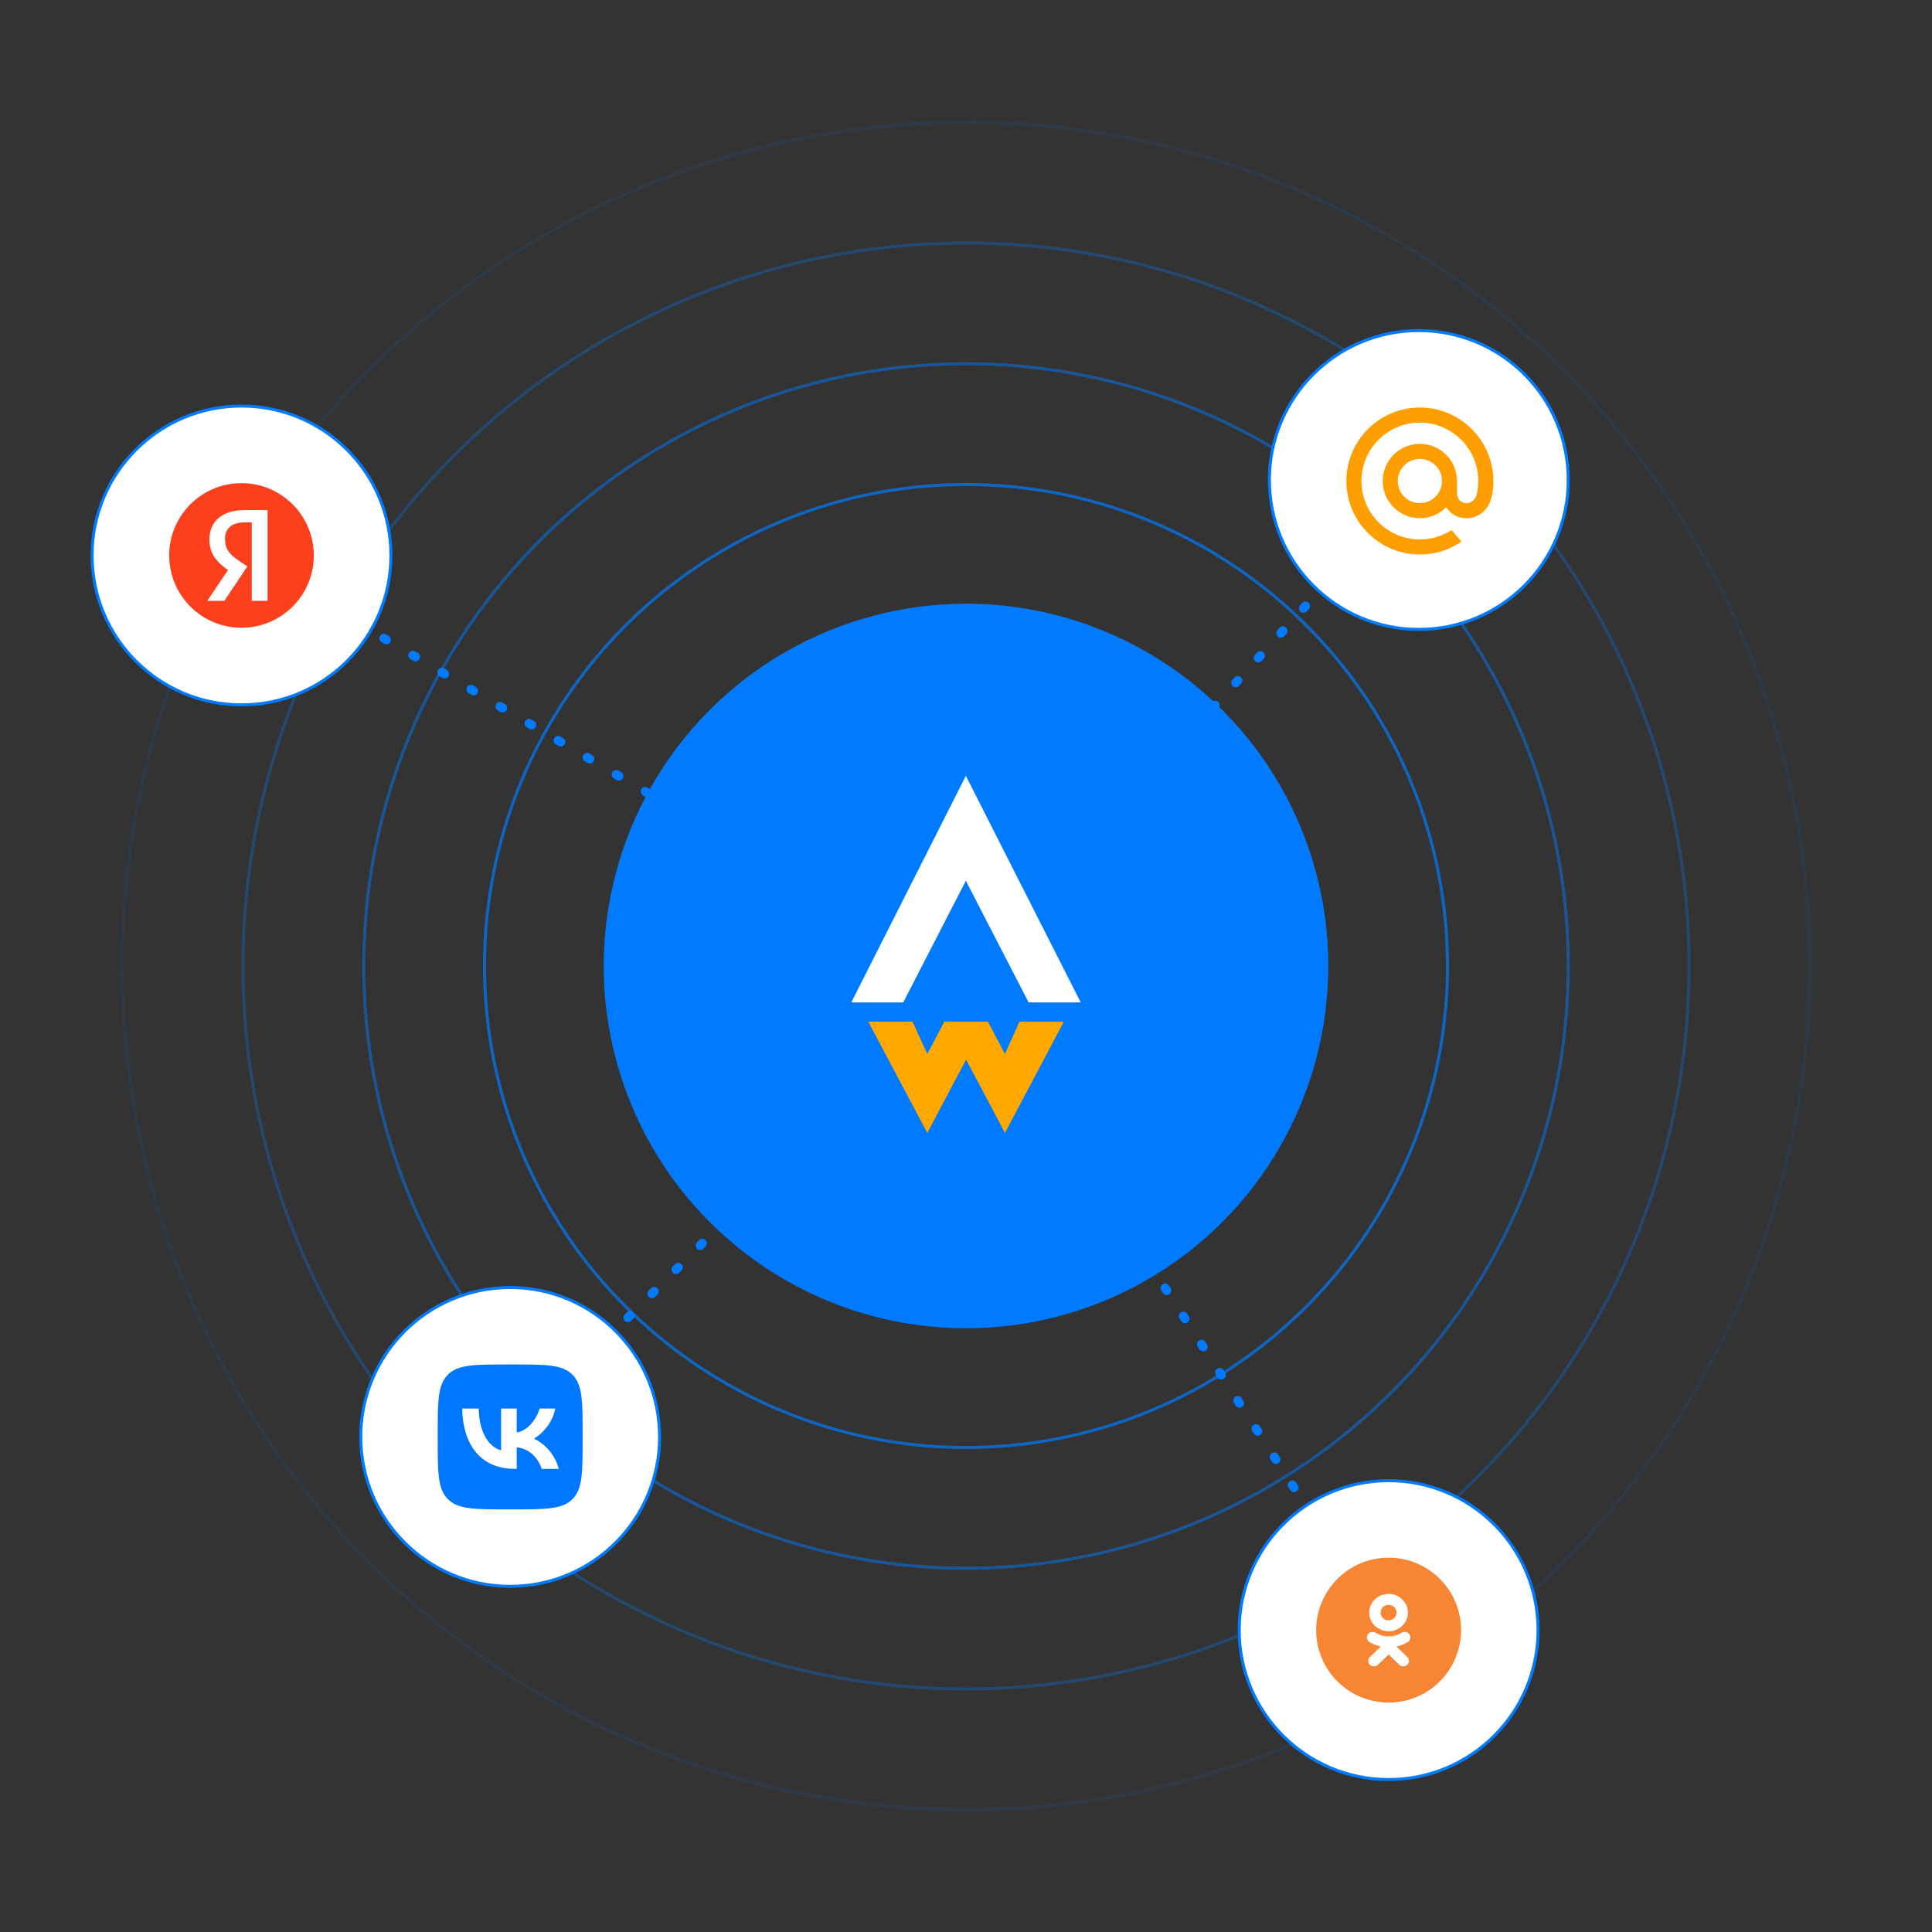 <?xml version="1.0" encoding="UTF-8"?> <svg xmlns="http://www.w3.org/2000/svg" width="640" height="640" viewBox="0 0 640 640" fill="none"><rect x="0" y="0" width="640" height="640" fill="#333333" stroke="none"/> <circle cx="320" cy="320" r="199.5" stroke="#007BFF" stroke-opacity="0.5"></circle> <circle cx="320" cy="320" r="159.5" stroke="#007BFF" stroke-opacity="0.7"></circle> <circle cx="320" cy="320" r="239.5" stroke="#007BFF" stroke-opacity="0.3"></circle> <circle cx="320" cy="320" r="279.5" stroke="#007BFF" stroke-opacity="0.1"></circle> <path d="M321.45 325.135C322.007 324.522 321.962 323.573 321.349 323.016C320.736 322.459 319.787 322.504 319.23 323.117L321.45 325.135ZM326.025 315.64C325.468 316.253 325.513 317.202 326.126 317.759C326.739 318.316 327.688 318.271 328.245 317.658L326.025 315.64ZM328.925 316.91C329.482 316.297 329.437 315.348 328.824 314.791C328.211 314.234 327.262 314.279 326.705 314.892L328.925 316.91ZM333.5 307.415C332.943 308.028 332.988 308.977 333.601 309.534C334.214 310.091 335.163 310.046 335.72 309.433L333.5 307.415ZM336.4 308.685C336.957 308.072 336.912 307.123 336.299 306.566C335.686 306.009 334.737 306.054 334.18 306.667L336.4 308.685ZM340.975 299.19C340.418 299.803 340.463 300.752 341.076 301.309C341.689 301.866 342.638 301.821 343.195 301.208L340.975 299.19ZM343.875 300.46C344.432 299.847 344.387 298.898 343.774 298.341C343.161 297.784 342.212 297.829 341.655 298.442L343.875 300.46ZM348.45 290.965C347.893 291.578 347.938 292.527 348.551 293.084C349.164 293.641 350.113 293.596 350.67 292.983L348.45 290.965ZM351.35 292.235C351.907 291.622 351.862 290.673 351.249 290.116C350.636 289.559 349.687 289.604 349.13 290.217L351.35 292.235ZM355.925 282.74C355.368 283.353 355.413 284.302 356.026 284.859C356.639 285.416 357.588 285.371 358.145 284.758L355.925 282.74ZM358.825 284.01C359.382 283.397 359.337 282.448 358.724 281.891C358.111 281.334 357.162 281.379 356.605 281.992L358.825 284.01ZM363.4 274.515C362.843 275.128 362.888 276.077 363.501 276.634C364.114 277.191 365.063 277.146 365.62 276.533L363.4 274.515ZM366.3 275.785C366.857 275.172 366.812 274.223 366.199 273.666C365.586 273.109 364.637 273.154 364.08 273.767L366.3 275.785ZM370.875 266.29C370.318 266.903 370.363 267.852 370.976 268.409C371.589 268.966 372.538 268.921 373.095 268.308L370.875 266.29ZM373.775 267.56C374.332 266.947 374.287 265.998 373.674 265.441C373.061 264.884 372.112 264.929 371.555 265.542L373.775 267.56ZM378.35 258.065C377.793 258.678 377.838 259.627 378.451 260.184C379.064 260.741 380.013 260.696 380.57 260.083L378.35 258.065ZM381.25 259.335C381.807 258.722 381.762 257.773 381.149 257.216C380.536 256.659 379.587 256.704 379.03 257.317L381.25 259.335ZM385.825 249.84C385.268 250.453 385.313 251.402 385.926 251.959C386.539 252.516 387.488 252.471 388.045 251.858L385.825 249.84ZM388.725 251.11C389.282 250.497 389.237 249.548 388.624 248.991C388.011 248.434 387.062 248.479 386.505 249.092L388.725 251.11ZM393.3 241.615C392.743 242.228 392.788 243.177 393.401 243.734C394.014 244.291 394.963 244.246 395.52 243.633L393.3 241.615ZM396.2 242.885C396.757 242.272 396.712 241.323 396.099 240.766C395.486 240.209 394.537 240.254 393.98 240.867L396.2 242.885ZM400.775 233.39C400.218 234.003 400.263 234.952 400.876 235.509C401.489 236.066 402.438 236.021 402.995 235.408L400.775 233.39ZM403.675 234.66C404.232 234.047 404.187 233.098 403.574 232.541C402.961 231.984 402.012 232.029 401.455 232.642L403.675 234.66ZM408.25 225.165C407.693 225.778 407.738 226.727 408.351 227.284C408.964 227.841 409.913 227.796 410.47 227.183L408.25 225.165ZM411.15 226.435C411.707 225.822 411.662 224.873 411.049 224.316C410.436 223.759 409.487 223.804 408.93 224.417L411.15 226.435ZM415.725 216.94C415.168 217.553 415.213 218.502 415.826 219.059C416.439 219.616 417.388 219.571 417.945 218.958L415.725 216.94ZM418.625 218.21C419.182 217.597 419.137 216.648 418.524 216.091C417.911 215.534 416.962 215.579 416.405 216.192L418.625 218.21ZM423.2 208.715C422.643 209.328 422.688 210.277 423.301 210.834C423.914 211.391 424.863 211.346 425.42 210.733L423.2 208.715ZM426.1 209.985C426.657 209.372 426.612 208.423 425.999 207.866C425.386 207.309 424.437 207.354 423.88 207.967L426.1 209.985ZM430.675 200.49C430.118 201.103 430.163 202.052 430.776 202.609C431.389 203.166 432.338 203.121 432.895 202.508L430.675 200.49ZM433.575 201.76C434.132 201.147 434.087 200.198 433.474 199.641C432.861 199.084 431.912 199.129 431.355 199.742L433.575 201.76ZM438.15 192.265C437.593 192.878 437.638 193.827 438.251 194.384C438.864 194.941 439.813 194.896 440.37 194.283L438.15 192.265ZM441.05 193.535C441.607 192.922 441.562 191.973 440.949 191.416C440.336 190.859 439.387 190.904 438.83 191.517L441.05 193.535ZM445.625 184.04C445.068 184.653 445.113 185.602 445.726 186.159C446.339 186.716 447.288 186.671 447.845 186.058L445.625 184.04ZM448.525 185.31C449.082 184.697 449.037 183.748 448.424 183.191C447.811 182.634 446.862 182.679 446.305 183.292L448.525 185.31ZM453.1 175.815C452.543 176.428 452.588 177.377 453.201 177.934C453.814 178.491 454.763 178.446 455.32 177.833L453.1 175.815ZM456 177.085C456.557 176.472 456.512 175.523 455.899 174.966C455.286 174.409 454.337 174.454 453.78 175.067L456 177.085ZM460.575 167.59C460.018 168.203 460.063 169.152 460.676 169.709C461.289 170.266 462.238 170.221 462.795 169.608L460.575 167.59ZM463.475 168.86C464.032 168.247 463.987 167.298 463.374 166.741C462.761 166.184 461.812 166.229 461.255 166.842L463.475 168.86ZM468.05 159.365C467.493 159.978 467.538 160.927 468.151 161.484C468.764 162.041 469.713 161.996 470.27 161.383L468.05 159.365ZM79.179 185.05C79.893 185.469 80.812 185.23 81.231 184.515C81.65 183.8 81.411 182.881 80.696 182.462L79.179 185.05ZM89.441 187.59C88.727 187.171 87.808 187.41 87.389 188.125C86.97 188.84 87.209 189.759 87.924 190.178L89.441 187.59ZM88.799 190.69C89.513 191.109 90.432 190.87 90.851 190.155C91.27 189.44 91.031 188.521 90.316 188.102L88.799 190.69ZM99.061 193.23C98.347 192.811 97.428 193.05 97.009 193.765C96.59 194.48 96.829 195.399 97.544 195.818L99.061 193.23ZM98.419 196.33C99.133 196.749 100.052 196.51 100.471 195.795C100.89 195.08 100.651 194.161 99.936 193.742L98.419 196.33ZM108.681 198.87C107.967 198.451 107.048 198.69 106.629 199.405C106.21 200.12 106.449 201.039 107.164 201.458L108.681 198.87ZM108.039 201.97C108.753 202.389 109.672 202.15 110.091 201.435C110.51 200.72 110.271 199.801 109.556 199.382L108.039 201.97ZM118.301 204.51C117.587 204.091 116.668 204.33 116.249 205.045C115.83 205.76 116.069 206.679 116.784 207.098L118.301 204.51ZM117.659 207.61C118.373 208.029 119.292 207.79 119.711 207.075C120.13 206.36 119.891 205.441 119.176 205.022L117.659 207.61ZM127.921 210.15C127.207 209.731 126.288 209.97 125.869 210.685C125.45 211.4 125.689 212.319 126.404 212.738L127.921 210.15ZM127.279 213.25C127.993 213.669 128.912 213.43 129.331 212.715C129.75 212 129.511 211.081 128.796 210.662L127.279 213.25ZM137.541 215.79C136.827 215.371 135.908 215.61 135.489 216.325C135.07 217.04 135.309 217.959 136.024 218.378L137.541 215.79ZM136.899 218.89C137.613 219.309 138.532 219.07 138.951 218.355C139.37 217.64 139.131 216.721 138.416 216.302L136.899 218.89ZM147.161 221.43C146.447 221.011 145.528 221.25 145.109 221.965C144.69 222.68 144.929 223.599 145.644 224.018L147.161 221.43ZM146.519 224.53C147.233 224.949 148.152 224.71 148.571 223.995C148.99 223.28 148.751 222.361 148.036 221.942L146.519 224.53ZM156.781 227.07C156.067 226.651 155.148 226.89 154.729 227.605C154.31 228.32 154.549 229.239 155.264 229.658L156.781 227.07ZM156.139 230.17C156.853 230.589 157.772 230.35 158.191 229.635C158.61 228.92 158.371 228.001 157.656 227.582L156.139 230.17ZM166.401 232.71C165.687 232.291 164.768 232.53 164.349 233.245C163.93 233.96 164.169 234.879 164.884 235.298L166.401 232.71ZM165.759 235.81C166.473 236.229 167.392 235.99 167.811 235.275C168.23 234.56 167.991 233.641 167.276 233.222L165.759 235.81ZM176.021 238.35C175.307 237.931 174.388 238.17 173.969 238.885C173.55 239.6 173.789 240.519 174.504 240.938L176.021 238.35ZM175.379 241.45C176.093 241.869 177.012 241.63 177.431 240.915C177.85 240.2 177.611 239.281 176.896 238.862L175.379 241.45ZM185.641 243.99C184.927 243.571 184.008 243.81 183.589 244.525C183.17 245.24 183.409 246.159 184.124 246.578L185.641 243.99ZM184.999 247.09C185.713 247.509 186.632 247.27 187.051 246.555C187.47 245.84 187.231 244.921 186.516 244.502L184.999 247.09ZM195.261 249.63C194.547 249.211 193.628 249.45 193.209 250.165C192.79 250.88 193.029 251.799 193.744 252.218L195.261 249.63ZM194.619 252.73C195.333 253.149 196.252 252.91 196.671 252.195C197.09 251.48 196.851 250.561 196.136 250.142L194.619 252.73ZM204.881 255.27C204.167 254.851 203.248 255.09 202.829 255.805C202.41 256.52 202.649 257.439 203.364 257.858L204.881 255.27ZM204.239 258.37C204.953 258.789 205.872 258.55 206.291 257.835C206.71 257.12 206.471 256.201 205.756 255.782L204.239 258.37ZM214.501 260.91C213.787 260.491 212.868 260.73 212.449 261.445C212.03 262.16 212.269 263.079 212.984 263.498L214.501 260.91ZM213.859 264.01C214.573 264.429 215.492 264.19 215.911 263.475C216.33 262.76 216.091 261.841 215.376 261.422L213.859 264.01ZM224.121 266.55C223.407 266.131 222.488 266.37 222.069 267.085C221.65 267.8 221.889 268.719 222.604 269.138L224.121 266.55ZM223.479 269.65C224.193 270.069 225.112 269.83 225.531 269.115C225.95 268.4 225.711 267.481 224.996 267.062L223.479 269.65ZM233.741 272.19C233.027 271.771 232.108 272.01 231.689 272.725C231.27 273.44 231.509 274.359 232.224 274.778L233.741 272.19ZM233.099 275.29C233.813 275.709 234.732 275.47 235.151 274.755C235.57 274.04 235.331 273.121 234.616 272.702L233.099 275.29ZM243.361 277.83C242.647 277.411 241.728 277.65 241.309 278.365C240.89 279.08 241.129 279.999 241.844 280.418L243.361 277.83ZM242.719 280.93C243.433 281.349 244.352 281.11 244.771 280.395C245.19 279.68 244.951 278.761 244.236 278.342L242.719 280.93ZM252.981 283.47C252.267 283.051 251.348 283.29 250.929 284.005C250.51 284.72 250.749 285.639 251.464 286.058L252.981 283.47ZM252.339 286.57C253.053 286.989 253.972 286.75 254.391 286.035C254.81 285.32 254.571 284.401 253.856 283.982L252.339 286.57ZM262.601 289.11C261.887 288.691 260.968 288.93 260.549 289.645C260.13 290.36 260.369 291.279 261.084 291.698L262.601 289.11ZM261.959 292.21C262.673 292.629 263.592 292.39 264.011 291.675C264.43 290.96 264.191 290.041 263.476 289.622L261.959 292.21ZM272.221 294.75C271.507 294.331 270.588 294.57 270.169 295.285C269.75 296 269.989 296.919 270.704 297.338L272.221 294.75ZM271.579 297.85C272.293 298.269 273.212 298.03 273.631 297.315C274.05 296.6 273.811 295.681 273.096 295.262L271.579 297.85ZM281.841 300.39C281.127 299.971 280.208 300.21 279.789 300.925C279.37 301.64 279.609 302.559 280.324 302.978L281.841 300.39ZM281.199 303.49C281.913 303.909 282.832 303.67 283.251 302.955C283.67 302.24 283.431 301.321 282.716 300.902L281.199 303.49ZM291.461 306.03C290.747 305.611 289.828 305.85 289.409 306.565C288.99 307.28 289.229 308.199 289.944 308.618L291.461 306.03ZM290.819 309.13C291.533 309.549 292.452 309.31 292.871 308.595C293.29 307.88 293.051 306.961 292.336 306.542L290.819 309.13ZM301.081 311.67C300.367 311.251 299.448 311.49 299.029 312.205C298.61 312.92 298.849 313.839 299.564 314.258L301.081 311.67ZM300.439 314.77C301.153 315.189 302.072 314.95 302.491 314.235C302.91 313.52 302.671 312.601 301.956 312.182L300.439 314.77ZM310.701 317.31C309.987 316.891 309.068 317.13 308.649 317.845C308.23 318.56 308.469 319.479 309.184 319.898L310.701 317.31ZM310.059 320.41C310.773 320.829 311.692 320.59 312.111 319.875C312.53 319.16 312.291 318.241 311.576 317.822L310.059 320.41ZM320.321 322.95C319.607 322.531 318.688 322.77 318.269 323.485C317.85 324.2 318.089 325.119 318.804 325.538L320.321 322.95ZM169.923 476.698C170.509 476.112 170.509 475.163 169.923 474.577C169.337 473.991 168.388 473.991 167.802 474.577L169.923 476.698ZM175.051 467.328C174.465 467.914 174.465 468.864 175.051 469.449C175.636 470.035 176.586 470.035 177.172 469.449L175.051 467.328ZM177.897 468.725C178.483 468.139 178.483 467.189 177.897 466.603C177.311 466.017 176.361 466.017 175.775 466.603L177.897 468.725ZM183.024 459.354C182.438 459.94 182.438 460.89 183.024 461.476C183.61 462.062 184.56 462.062 185.146 461.476L183.024 459.354ZM185.87 460.751C186.456 460.165 186.456 459.215 185.87 458.63C185.285 458.044 184.335 458.044 183.749 458.63L185.87 460.751ZM190.998 451.381C190.412 451.967 190.412 452.916 190.998 453.502C191.584 454.088 192.533 454.088 193.119 453.502L190.998 451.381ZM193.844 452.777C194.43 452.191 194.43 451.242 193.844 450.656C193.258 450.07 192.309 450.07 191.723 450.656L193.844 452.777ZM198.972 443.407C198.386 443.993 198.386 444.943 198.972 445.528C199.557 446.114 200.507 446.114 201.093 445.528L198.972 443.407ZM201.818 444.803C202.404 444.218 202.404 443.268 201.818 442.682C201.232 442.096 200.282 442.096 199.697 442.682L201.818 444.803ZM206.945 435.433C206.36 436.019 206.36 436.969 206.945 437.555C207.531 438.14 208.481 438.14 209.067 437.555L206.945 435.433ZM209.792 436.83C210.377 436.244 210.377 435.294 209.792 434.708C209.206 434.123 208.256 434.123 207.67 434.708L209.792 436.83ZM214.919 427.46C214.333 428.045 214.333 428.995 214.919 429.581C215.505 430.167 216.455 430.167 217.04 429.581L214.919 427.46ZM217.765 428.856C218.351 428.27 218.351 427.321 217.765 426.735C217.179 426.149 216.23 426.149 215.644 426.735L217.765 428.856ZM222.893 419.486C222.307 420.072 222.307 421.022 222.893 421.607C223.478 422.193 224.428 422.193 225.014 421.607L222.893 419.486ZM225.739 420.882C226.325 420.297 226.325 419.347 225.739 418.761C225.153 418.175 224.203 418.175 223.618 418.761L225.739 420.882ZM230.866 411.512C230.281 412.098 230.281 413.048 230.866 413.634C231.452 414.219 232.402 414.219 232.988 413.634L230.866 411.512ZM233.713 412.909C234.298 412.323 234.298 411.373 233.713 410.787C233.127 410.202 232.177 410.202 231.591 410.787L233.713 412.909ZM238.84 403.539C238.254 404.124 238.254 405.074 238.84 405.66C239.426 406.246 240.376 406.246 240.961 405.66L238.84 403.539ZM241.686 404.935C242.272 404.349 242.272 403.4 241.686 402.814C241.1 402.228 240.151 402.228 239.565 402.814L241.686 404.935ZM246.814 395.565C246.228 396.151 246.228 397.1 246.814 397.686C247.4 398.272 248.349 398.272 248.935 397.686L246.814 395.565ZM249.66 396.961C250.246 396.376 250.246 395.426 249.66 394.84C249.074 394.254 248.124 394.254 247.539 394.84L249.66 396.961ZM254.787 387.591C254.202 388.177 254.202 389.127 254.787 389.713C255.373 390.298 256.323 390.298 256.909 389.713L254.787 387.591ZM257.634 388.988C258.219 388.402 258.219 387.452 257.634 386.866C257.048 386.281 256.098 386.281 255.512 386.866L257.634 388.988ZM262.761 379.618C262.175 380.203 262.175 381.153 262.761 381.739C263.347 382.325 264.297 382.325 264.882 381.739L262.761 379.618ZM265.607 381.014C266.193 380.428 266.193 379.478 265.607 378.893C265.022 378.307 264.072 378.307 263.486 378.893L265.607 381.014ZM270.735 371.644C270.149 372.23 270.149 373.179 270.735 373.765C271.321 374.351 272.27 374.351 272.856 373.765L270.735 371.644ZM273.581 373.04C274.167 372.455 274.167 371.505 273.581 370.919C272.995 370.333 272.045 370.333 271.46 370.919L273.581 373.04ZM278.708 363.67C278.123 364.256 278.123 365.206 278.708 365.792C279.294 366.377 280.244 366.377 280.83 365.792L278.708 363.67ZM281.555 365.067C282.14 364.481 282.14 363.531 281.555 362.945C280.969 362.36 280.019 362.36 279.433 362.945L281.555 365.067ZM286.682 355.697C286.096 356.282 286.096 357.232 286.682 357.818C287.268 358.404 288.218 358.404 288.803 357.818L286.682 355.697ZM289.528 357.093C290.114 356.507 290.114 355.557 289.528 354.972C288.943 354.386 287.993 354.386 287.407 354.972L289.528 357.093ZM294.656 347.723C294.07 348.309 294.07 349.258 294.656 349.844C295.242 350.43 296.191 350.43 296.777 349.844L294.656 347.723ZM297.502 349.119C298.088 348.533 298.088 347.584 297.502 346.998C296.916 346.412 295.967 346.412 295.381 346.998L297.502 349.119ZM302.63 339.749C302.044 340.335 302.044 341.285 302.63 341.87C303.215 342.456 304.165 342.456 304.751 341.87L302.63 339.749ZM305.476 341.146C306.062 340.56 306.062 339.61 305.476 339.024C304.89 338.438 303.94 338.438 303.354 339.024L305.476 341.146ZM310.603 331.775C310.017 332.361 310.017 333.311 310.603 333.897C311.189 334.483 312.139 334.483 312.725 333.897L310.603 331.775ZM313.449 333.172C314.035 332.586 314.035 331.636 313.449 331.051C312.864 330.465 311.914 330.465 311.328 331.051L313.449 333.172ZM318.577 323.802C317.991 324.388 317.991 325.337 318.577 325.923C319.163 326.509 320.112 326.509 320.698 325.923L318.577 323.802ZM319.014 325.738C319.463 326.434 320.391 326.633 321.087 326.184C321.783 325.735 321.983 324.806 321.534 324.11L319.014 325.738ZM327.008 332.589C326.559 331.893 325.63 331.693 324.934 332.142C324.238 332.591 324.039 333.52 324.488 334.216L327.008 332.589ZM325.035 335.064C325.485 335.76 326.413 335.96 327.109 335.51C327.805 335.061 328.005 334.132 327.556 333.436L325.035 335.064ZM333.03 341.915C332.581 341.219 331.652 341.019 330.956 341.468C330.26 341.917 330.06 342.846 330.51 343.542L333.03 341.915ZM331.057 344.39C331.506 345.086 332.435 345.286 333.131 344.836C333.827 344.387 334.027 343.458 333.577 342.762L331.057 344.39ZM339.052 351.241C338.602 350.545 337.674 350.345 336.978 350.794C336.282 351.244 336.082 352.172 336.531 352.868L339.052 351.241ZM337.079 353.716C337.528 354.412 338.457 354.612 339.153 354.162C339.849 353.713 340.048 352.784 339.599 352.089L337.079 353.716ZM345.073 360.567C344.624 359.871 343.696 359.671 343 360.12C342.304 360.57 342.104 361.498 342.553 362.194L345.073 360.567ZM343.101 363.042C343.55 363.738 344.478 363.938 345.174 363.488C345.87 363.039 346.07 362.111 345.621 361.415L343.101 363.042ZM351.095 369.893C350.646 369.197 349.717 368.997 349.021 369.446C348.325 369.896 348.125 370.824 348.575 371.52L351.095 369.893ZM349.122 372.368C349.572 373.064 350.5 373.264 351.196 372.814C351.892 372.365 352.092 371.437 351.643 370.741L349.122 372.368ZM357.117 379.219C356.667 378.523 355.739 378.323 355.043 378.772C354.347 379.222 354.147 380.15 354.597 380.846L357.117 379.219ZM355.144 381.694C355.593 382.39 356.522 382.59 357.218 382.141C357.914 381.691 358.114 380.763 357.664 380.067L355.144 381.694ZM363.139 388.545C362.689 387.849 361.761 387.649 361.065 388.099C360.369 388.548 360.169 389.476 360.618 390.172L363.139 388.545ZM361.166 391.02C361.615 391.716 362.544 391.916 363.24 391.467C363.936 391.017 364.135 390.089 363.686 389.393L361.166 391.02ZM369.16 397.871C368.711 397.175 367.782 396.975 367.087 397.425C366.391 397.874 366.191 398.802 366.64 399.498L369.16 397.871ZM367.187 400.346C367.637 401.042 368.565 401.242 369.261 400.793C369.957 400.343 370.157 399.415 369.708 398.719L367.187 400.346ZM375.182 407.197C374.733 406.501 373.804 406.301 373.108 406.751C372.412 407.2 372.212 408.129 372.662 408.825L375.182 407.197ZM373.209 409.672C373.659 410.368 374.587 410.568 375.283 410.119C375.979 409.669 376.179 408.741 375.73 408.045L373.209 409.672ZM381.204 416.523C380.754 415.827 379.826 415.627 379.13 416.077C378.434 416.526 378.234 417.455 378.684 418.151L381.204 416.523ZM379.231 418.998C379.68 419.694 380.609 419.894 381.305 419.445C382.001 418.996 382.201 418.067 381.751 417.371L379.231 418.998ZM387.226 425.849C386.776 425.153 385.848 424.954 385.152 425.403C384.456 425.852 384.256 426.781 384.705 427.477L387.226 425.849ZM385.253 428.325C385.702 429.02 386.631 429.22 387.327 428.771C388.022 428.322 388.222 427.393 387.773 426.697L385.253 428.325ZM393.247 435.175C392.798 434.48 391.869 434.28 391.173 434.729C390.478 435.178 390.278 436.107 390.727 436.803L393.247 435.175ZM391.274 437.651C391.724 438.347 392.652 438.546 393.348 438.097C394.044 437.648 394.244 436.719 393.795 436.023L391.274 437.651ZM399.269 444.502C398.82 443.806 397.891 443.606 397.195 444.055C396.499 444.504 396.299 445.433 396.749 446.129L399.269 444.502ZM397.296 446.977C397.746 447.673 398.674 447.873 399.37 447.423C400.066 446.974 400.266 446.045 399.816 445.349L397.296 446.977ZM405.291 453.828C404.841 453.132 403.913 452.932 403.217 453.381C402.521 453.831 402.321 454.759 402.77 455.455L405.291 453.828ZM403.318 456.303C403.767 456.999 404.696 457.199 405.392 456.749C406.088 456.3 406.288 455.371 405.838 454.675L403.318 456.303ZM411.313 463.154C410.863 462.458 409.935 462.258 409.239 462.707C408.543 463.157 408.343 464.085 408.792 464.781L411.313 463.154ZM409.34 465.629C409.789 466.325 410.718 466.525 411.413 466.075C412.109 465.626 412.309 464.698 411.86 464.002L409.34 465.629ZM417.334 472.48C416.885 471.784 415.956 471.584 415.26 472.033C414.564 472.483 414.365 473.411 414.814 474.107L417.334 472.48ZM415.361 474.955C415.811 475.651 416.739 475.851 417.435 475.401C418.131 474.952 418.331 474.024 417.882 473.328L415.361 474.955ZM423.356 481.806C422.907 481.11 421.978 480.91 421.282 481.359C420.586 481.809 420.386 482.737 420.836 483.433L423.356 481.806ZM421.383 484.281C421.833 484.977 422.761 485.177 423.457 484.728C424.153 484.278 424.353 483.35 423.903 482.654L421.383 484.281ZM429.378 491.132C428.928 490.436 428 490.236 427.304 490.686C426.608 491.135 426.408 492.063 426.857 492.759L429.378 491.132ZM427.405 493.607C427.854 494.303 428.783 494.503 429.479 494.054C430.175 493.604 430.375 492.676 429.925 491.98L427.405 493.607ZM435.399 500.458C434.95 499.762 434.022 499.562 433.326 500.012C432.63 500.461 432.43 501.389 432.879 502.085L435.399 500.458ZM433.427 502.933C433.876 503.629 434.804 503.829 435.5 503.38C436.196 502.93 436.396 502.002 435.947 501.306L433.427 502.933ZM441.421 509.784C440.972 509.088 440.043 508.888 439.347 509.338C438.651 509.787 438.452 510.716 438.901 511.411L441.421 509.784ZM439.448 512.259C439.898 512.955 440.826 513.155 441.522 512.706C442.218 512.256 442.418 511.328 441.969 510.632L439.448 512.259ZM447.443 519.11C446.994 518.414 446.065 518.214 445.369 518.664C444.673 519.113 444.473 520.042 444.923 520.738L447.443 519.11ZM445.47 521.585C445.919 522.281 446.848 522.481 447.544 522.032C448.24 521.583 448.44 520.654 447.99 519.958L445.47 521.585ZM453.465 528.436C453.015 527.74 452.087 527.54 451.391 527.99C450.695 528.439 450.495 529.368 450.944 530.064L453.465 528.436ZM451.492 530.911C451.941 531.607 452.87 531.807 453.566 531.358C454.262 530.909 454.461 529.98 454.012 529.284L451.492 530.911ZM459.486 537.762C459.037 537.066 458.109 536.867 457.413 537.316C456.717 537.765 456.517 538.694 456.966 539.39L459.486 537.762ZM321.11 325.509L321.45 325.135L319.23 323.117L318.89 323.491L321.11 325.509ZM328.245 317.658L328.925 316.91L326.705 314.892L326.025 315.64L328.245 317.658ZM335.72 309.433L336.4 308.685L334.18 306.667L333.5 307.415L335.72 309.433ZM343.195 301.208L343.875 300.46L341.655 298.442L340.975 299.19L343.195 301.208ZM350.67 292.983L351.35 292.235L349.13 290.217L348.45 290.965L350.67 292.983ZM358.145 284.758L358.825 284.01L356.605 281.992L355.925 282.74L358.145 284.758ZM365.62 276.533L366.3 275.785L364.08 273.767L363.4 274.515L365.62 276.533ZM373.095 268.308L373.775 267.56L371.555 265.542L370.875 266.29L373.095 268.308ZM380.57 260.083L381.25 259.335L379.03 257.317L378.35 258.065L380.57 260.083ZM388.045 251.858L388.725 251.11L386.505 249.092L385.825 249.84L388.045 251.858ZM395.52 243.633L396.2 242.885L393.98 240.867L393.3 241.615L395.52 243.633ZM402.995 235.408L403.675 234.66L401.455 232.642L400.775 233.39L402.995 235.408ZM410.47 227.183L411.15 226.435L408.93 224.417L408.25 225.165L410.47 227.183ZM417.945 218.958L418.625 218.21L416.405 216.192L415.725 216.94L417.945 218.958ZM425.42 210.733L426.1 209.985L423.88 207.967L423.2 208.715L425.42 210.733ZM432.895 202.508L433.575 201.76L431.355 199.742L430.675 200.49L432.895 202.508ZM440.37 194.283L441.05 193.535L438.83 191.517L438.15 192.265L440.37 194.283ZM447.845 186.058L448.525 185.31L446.305 183.292L445.625 184.04L447.845 186.058ZM455.32 177.833L456 177.085L453.78 175.067L453.1 175.815L455.32 177.833ZM462.795 169.608L463.475 168.86L461.255 166.842L460.575 167.59L462.795 169.608ZM470.27 161.383L470.61 161.009L468.39 158.991L468.05 159.365L470.27 161.383ZM78.741 184.794L79.179 185.05L80.696 182.462L80.259 182.206L78.741 184.794ZM87.924 190.178L88.799 190.69L90.316 188.102L89.441 187.59L87.924 190.178ZM97.544 195.818L98.419 196.33L99.936 193.742L99.061 193.23L97.544 195.818ZM107.164 201.458L108.039 201.97L109.556 199.382L108.681 198.87L107.164 201.458ZM116.784 207.098L117.659 207.61L119.176 205.022L118.301 204.51L116.784 207.098ZM126.404 212.738L127.279 213.25L128.796 210.662L127.921 210.15L126.404 212.738ZM136.024 218.378L136.899 218.89L138.416 216.302L137.541 215.79L136.024 218.378ZM145.644 224.018L146.519 224.53L148.036 221.942L147.161 221.43L145.644 224.018ZM155.264 229.658L156.139 230.17L157.656 227.582L156.781 227.07L155.264 229.658ZM164.884 235.298L165.759 235.81L167.276 233.222L166.401 232.71L164.884 235.298ZM174.504 240.938L175.379 241.45L176.896 238.862L176.021 238.35L174.504 240.938ZM184.124 246.578L184.999 247.09L186.516 244.502L185.641 243.99L184.124 246.578ZM193.744 252.218L194.619 252.73L196.136 250.142L195.261 249.63L193.744 252.218ZM203.364 257.858L204.239 258.37L205.756 255.782L204.881 255.27L203.364 257.858ZM212.984 263.498L213.859 264.01L215.376 261.422L214.501 260.91L212.984 263.498ZM222.604 269.138L223.479 269.65L224.996 267.062L224.121 266.55L222.604 269.138ZM232.224 274.778L233.099 275.29L234.616 272.702L233.741 272.19L232.224 274.778ZM241.844 280.418L242.719 280.93L244.236 278.342L243.361 277.83L241.844 280.418ZM251.464 286.058L252.339 286.57L253.856 283.982L252.981 283.47L251.464 286.058ZM261.084 291.698L261.959 292.21L263.476 289.622L262.601 289.11L261.084 291.698ZM270.704 297.338L271.579 297.85L273.096 295.262L272.221 294.75L270.704 297.338ZM280.324 302.978L281.199 303.49L282.716 300.902L281.841 300.39L280.324 302.978ZM289.944 308.618L290.819 309.13L292.336 306.542L291.461 306.03L289.944 308.618ZM299.564 314.258L300.439 314.77L301.956 312.182L301.081 311.67L299.564 314.258ZM309.184 319.898L310.059 320.41L311.576 317.822L310.701 317.31L309.184 319.898ZM318.804 325.538L319.241 325.794L320.759 323.206L320.321 322.95L318.804 325.538ZM169.561 477.061L169.923 476.698L167.802 474.577L167.439 474.939L169.561 477.061ZM177.172 469.449L177.897 468.725L175.775 466.603L175.051 467.328L177.172 469.449ZM185.146 461.476L185.87 460.751L183.749 458.63L183.024 459.354L185.146 461.476ZM193.119 453.502L193.844 452.777L191.723 450.656L190.998 451.381L193.119 453.502ZM201.093 445.528L201.818 444.803L199.697 442.682L198.972 443.407L201.093 445.528ZM209.067 437.555L209.792 436.83L207.67 434.708L206.945 435.433L209.067 437.555ZM217.04 429.581L217.765 428.856L215.644 426.735L214.919 427.46L217.04 429.581ZM225.014 421.607L225.739 420.882L223.618 418.761L222.893 419.486L225.014 421.607ZM232.988 413.634L233.713 412.909L231.591 410.787L230.866 411.512L232.988 413.634ZM240.961 405.66L241.686 404.935L239.565 402.814L238.84 403.539L240.961 405.66ZM248.935 397.686L249.66 396.961L247.539 394.84L246.814 395.565L248.935 397.686ZM256.909 389.713L257.634 388.988L255.512 386.866L254.787 387.591L256.909 389.713ZM264.882 381.739L265.607 381.014L263.486 378.893L262.761 379.618L264.882 381.739ZM272.856 373.765L273.581 373.04L271.46 370.919L270.735 371.644L272.856 373.765ZM280.83 365.792L281.555 365.067L279.433 362.945L278.708 363.67L280.83 365.792ZM288.803 357.818L289.528 357.093L287.407 354.972L286.682 355.697L288.803 357.818ZM296.777 349.844L297.502 349.119L295.381 346.998L294.656 347.723L296.777 349.844ZM304.751 341.87L305.476 341.146L303.354 339.024L302.63 339.749L304.751 341.87ZM312.725 333.897L313.449 333.172L311.328 331.051L310.603 331.775L312.725 333.897ZM320.698 325.923L321.061 325.561L318.939 323.439L318.577 323.802L320.698 325.923ZM318.74 325.314L319.014 325.738L321.534 324.11L321.26 323.686L318.74 325.314ZM324.488 334.216L325.035 335.064L327.556 333.436L327.008 332.589L324.488 334.216ZM330.51 343.542L331.057 344.39L333.577 342.762L333.03 341.915L330.51 343.542ZM336.531 352.868L337.079 353.716L339.599 352.089L339.052 351.241L336.531 352.868ZM342.553 362.194L343.101 363.042L345.621 361.415L345.073 360.567L342.553 362.194ZM348.575 371.52L349.122 372.368L351.643 370.741L351.095 369.893L348.575 371.52ZM354.597 380.846L355.144 381.694L357.664 380.067L357.117 379.219L354.597 380.846ZM360.618 390.172L361.166 391.02L363.686 389.393L363.139 388.545L360.618 390.172ZM366.64 399.498L367.187 400.346L369.708 398.719L369.16 397.871L366.64 399.498ZM372.662 408.825L373.209 409.672L375.73 408.045L375.182 407.197L372.662 408.825ZM378.684 418.151L379.231 418.998L381.751 417.371L381.204 416.523L378.684 418.151ZM384.705 427.477L385.253 428.325L387.773 426.697L387.226 425.849L384.705 427.477ZM390.727 436.803L391.274 437.651L393.795 436.023L393.247 435.175L390.727 436.803ZM396.749 446.129L397.296 446.977L399.816 445.349L399.269 444.502L396.749 446.129ZM402.77 455.455L403.318 456.303L405.838 454.675L405.291 453.828L402.77 455.455ZM408.792 464.781L409.34 465.629L411.86 464.002L411.313 463.154L408.792 464.781ZM414.814 474.107L415.361 474.955L417.882 473.328L417.334 472.48L414.814 474.107ZM420.836 483.433L421.383 484.281L423.903 482.654L423.356 481.806L420.836 483.433ZM426.857 492.759L427.405 493.607L429.925 491.98L429.378 491.132L426.857 492.759ZM432.879 502.085L433.427 502.933L435.947 501.306L435.399 500.458L432.879 502.085ZM438.901 511.411L439.448 512.259L441.969 510.632L441.421 509.784L438.901 511.411ZM444.923 520.738L445.47 521.585L447.99 519.958L447.443 519.11L444.923 520.738ZM450.944 530.064L451.492 530.911L454.012 529.284L453.465 528.436L450.944 530.064ZM456.966 539.39L457.24 539.814L459.76 538.186L459.486 537.762L456.966 539.39Z" fill="#007BFF"></path> <circle cx="320" cy="320" r="120" fill="#007BFF"></circle> <circle cx="320" cy="320" r="119.5" stroke="#007BFF" stroke-opacity="0.3"></circle> <path d="M352.405 338.451H337.709L332.906 349.115L327.246 338.451H312.824L307.178 349.115L302.285 338.451H287.635L307.178 375.283L320.025 351.015L332.906 375.283L352.405 338.451Z" fill="#FFA800"></path> <path d="M299.205 332.068L319.951 291.756L340.749 332.068H358L319.951 257L282 332.068H299.205Z" fill="white"></path> <circle cx="169" cy="476" r="49.5" fill="white" stroke="#007BFF"></circle> <path d="M145 475.04C145 464.179 145 458.748 148.374 455.374C151.748 452 157.179 452 168.04 452H169.96C180.821 452 186.252 452 189.626 455.374C193 458.748 193 464.179 193 475.04V476.96C193 487.821 193 493.252 189.626 496.626C186.252 500 180.821 500 169.96 500H168.04C157.179 500 151.748 500 148.374 496.626C145 493.252 145 487.821 145 476.96V475.04Z" fill="#0077FF"></path> <path d="M170.54 486.58C159.6 486.58 153.36 479.08 153.1 466.6H158.58C158.76 475.76 162.8 479.64 166 480.44V466.6H171.16V474.5C174.32 474.16 177.64 470.56 178.76 466.6H183.92C183.06 471.48 179.46 475.08 176.9 476.56C179.46 477.76 183.56 480.9 185.12 486.58H179.44C178.22 482.78 175.18 479.84 171.16 479.44V486.58H170.54Z" fill="white"></path> <circle cx="460" cy="540" r="49.5" fill="white" stroke="#007BFF"></circle> <circle cx="470" cy="159" r="49.5" fill="white" stroke="#007BFF"></circle> <path d="M477.671 159.348C477.671 163.386 474.386 166.671 470.348 166.671C466.31 166.671 463.024 163.386 463.024 159.348C463.024 155.31 466.31 152.024 470.348 152.024C474.386 152.024 477.671 155.31 477.671 159.348ZM470.348 135C456.922 135 446 145.922 446 159.348C446 172.774 456.922 183.696 470.348 183.696C475.266 183.696 480.009 182.231 484.063 179.461L484.132 179.412L480.852 175.6L480.797 175.635C477.677 177.643 474.063 178.704 470.348 178.704C459.675 178.704 450.991 170.021 450.991 159.348C450.991 148.675 459.675 139.991 470.348 139.991C481.021 139.991 489.704 148.675 489.704 159.348C489.704 160.73 489.55 162.13 489.249 163.508C488.637 166.021 486.877 166.79 485.557 166.689C484.228 166.581 482.673 165.635 482.663 163.318V161.553V159.348C482.663 152.557 477.139 147.033 470.348 147.033C463.557 147.033 458.033 152.557 458.033 159.348C458.033 166.139 463.557 171.663 470.348 171.663C473.647 171.663 476.741 170.374 479.073 168.028C480.43 170.139 482.64 171.463 485.157 171.664C485.372 171.682 485.593 171.69 485.81 171.69C487.583 171.69 489.337 171.097 490.753 170.024C492.212 168.915 493.303 167.313 493.904 165.388C494 165.077 494.177 164.365 494.177 164.36L494.183 164.334C494.537 162.79 494.696 161.25 494.696 159.348C494.696 145.922 483.774 135 470.348 135" fill="#FF9E00"></path> <circle cx="80" cy="184" r="49.5" fill="white" stroke="#007BFF"></circle> <path d="M80 207.951C93.228 207.951 103.951 197.228 103.951 184C103.951 170.772 93.228 160.049 80 160.049C66.772 160.049 56.049 170.772 56.049 184C56.049 197.228 66.772 207.951 80 207.951Z" fill="#FC3F1D"></path> <path d="M88.667 199.036H83.409V173.031H81.067C76.773 173.031 74.524 175.178 74.524 178.382C74.524 182.018 76.076 183.702 79.284 185.849L81.929 187.631L74.329 199.031H68.675L75.516 188.853C71.582 186.044 69.369 183.302 69.369 178.676C69.369 172.893 73.4 168.96 81.031 168.96H88.631V199.027H88.667V199.036Z" fill="white"></path> <path fill-rule="evenodd" clip-rule="evenodd" d="M436 540C436 526.745 446.745 516 460 516C473.255 516 484 526.745 484 540C484 553.255 473.255 564 460 564C446.745 564 436 553.255 436 540Z" fill="#F68634"></path> <path fill-rule="evenodd" clip-rule="evenodd" d="M459.984 531.63C461.449 531.63 462.64 532.78 462.64 534.194C462.64 535.607 461.449 536.757 459.984 536.757C458.52 536.757 457.327 535.607 457.327 534.194C457.327 532.78 458.52 531.63 459.984 531.63ZM459.984 540.385C456.445 540.385 453.568 537.608 453.568 534.194C453.568 530.778 456.445 528 459.984 528C463.523 528 466.4 530.778 466.4 534.194C466.4 537.608 463.523 540.385 459.984 540.385ZM462.596 545.44L466.183 548.903C466.917 549.611 466.917 550.76 466.183 551.469C465.449 552.177 464.259 552.177 463.526 551.469L459.999 548.066L456.476 551.469C456.109 551.823 455.627 552 455.146 552C454.665 552 454.185 551.823 453.817 551.469C453.083 550.76 453.083 549.611 453.816 548.903L457.404 545.44C456.098 545.153 454.838 544.654 453.678 543.951C452.8 543.417 452.536 542.297 453.089 541.449C453.641 540.6 454.801 540.344 455.681 540.878C458.307 542.473 461.691 542.474 464.319 540.878C465.198 540.344 466.358 540.6 466.911 541.449C467.464 542.296 467.2 543.417 466.322 543.951C465.162 544.654 463.902 545.153 462.596 545.44Z" fill="white"></path> </svg> 
